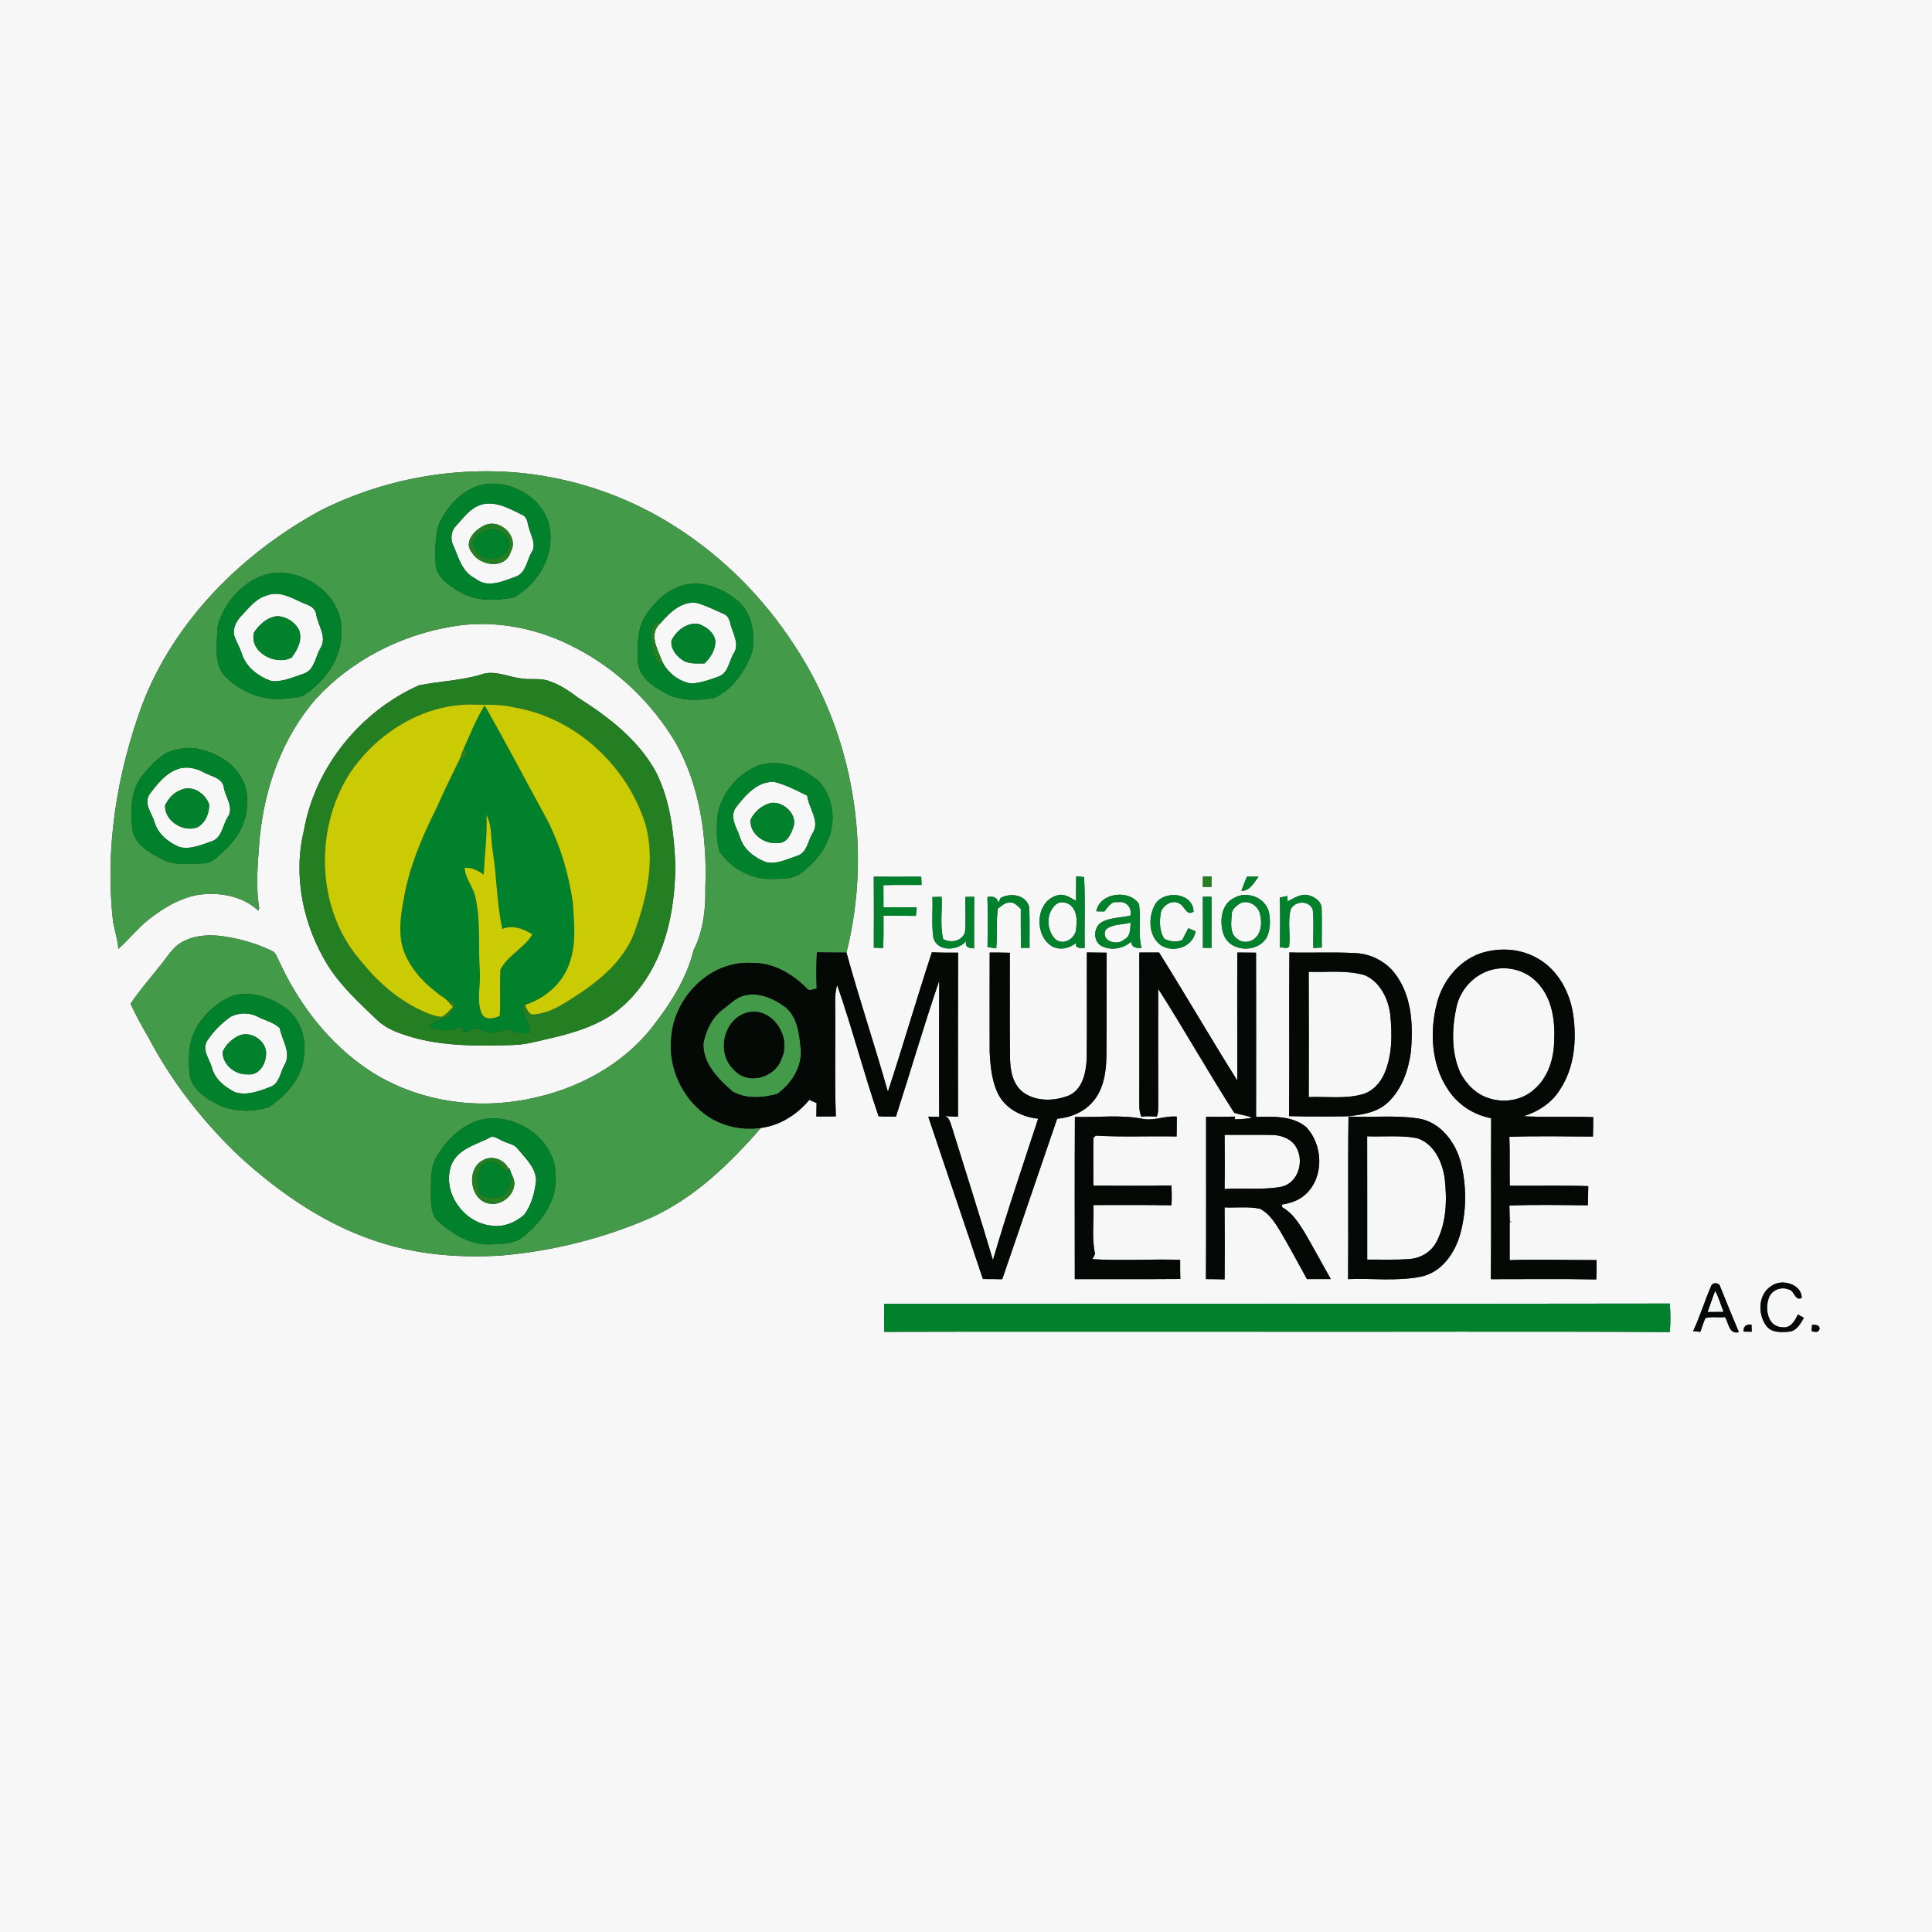 <?xml version="1.0" encoding="UTF-8" ?>
<!DOCTYPE svg PUBLIC "-//W3C//DTD SVG 1.1//EN" "http://www.w3.org/Graphics/SVG/1.1/DTD/svg11.dtd">
<svg width="133pt" height="133pt" viewBox="0 0 733 733" version="1.1" xmlns="http://www.w3.org/2000/svg">
<rect x="0" y="0" width="733" height="733" fill="#333333" stroke="none"/>
<g id="#f7f7f7ff">
<path fill="#f7f7f7" opacity="1.00" d=" M 0.00 0.00 L 733.00 0.00 L 733.00 733.00 L 0.00 733.00 L 0.00 0.00 M 121.55 193.70 C 91.79 209.93 66.11 235.48 53.89 267.49 C 44.30 293.72 39.70 322.09 42.93 349.95 C 43.60 353.31 44.66 356.61 44.89 360.06 C 48.77 356.54 52.05 352.39 56.14 349.08 C 61.70 344.66 68.00 340.81 75.08 339.52 C 83.04 338.37 91.96 339.84 98.00 345.49 C 98.08 345.26 98.26 344.80 98.35 344.57 C 96.89 335.80 97.87 326.78 98.53 317.95 C 100.38 298.78 107.13 279.68 119.94 265.05 C 133.42 250.41 152.18 240.85 171.76 237.67 C 187.82 234.94 204.57 238.39 218.83 246.06 C 234.29 254.11 247.27 266.68 256.23 281.59 C 265.70 298.32 268.32 318.03 267.60 337.00 C 267.77 345.00 266.81 353.28 263.15 360.49 C 260.44 371.50 254.03 381.32 247.08 390.15 C 234.55 405.74 215.47 414.95 195.90 417.76 C 176.86 420.65 156.72 416.84 140.47 406.37 C 124.98 396.20 113.22 380.95 105.66 364.15 C 104.99 363.01 104.64 361.46 103.34 360.85 C 97.93 358.19 92.08 356.45 86.14 355.46 C 80.47 354.44 74.27 354.55 69.11 357.38 C 65.32 359.43 63.31 363.41 60.59 366.57 C 56.88 371.30 52.84 375.81 49.53 380.85 C 51.55 385.19 53.85 389.39 56.27 393.53 C 65.05 410.28 76.86 425.36 90.50 438.43 C 106.48 453.09 124.94 465.74 145.93 471.91 C 160.17 476.22 175.20 477.25 190.00 476.36 C 209.66 474.69 229.04 469.84 247.12 461.93 C 263.64 454.37 276.92 441.47 288.70 427.93 C 295.94 427.02 302.45 422.83 307.05 417.29 C 307.74 417.59 309.12 418.20 309.81 418.51 C 309.78 420.20 309.74 421.89 309.72 423.60 C 312.19 423.59 314.65 423.57 317.12 423.56 C 316.60 409.38 317.07 395.18 316.87 380.99 C 316.77 378.54 316.91 376.09 317.63 373.74 C 323.35 390.14 327.70 407.09 333.34 423.52 C 335.52 423.69 337.72 423.59 339.92 423.63 C 345.47 406.47 350.49 389.12 356.34 372.07 C 356.27 389.29 356.23 406.51 356.33 423.73 C 354.94 423.70 353.56 423.67 352.18 423.65 C 359.04 444.20 366.10 464.69 372.91 485.27 C 375.35 485.28 377.80 485.28 380.24 485.34 C 387.25 465.06 394.08 444.73 401.07 424.46 C 406.02 424.04 410.94 422.06 414.32 418.34 C 418.60 413.69 419.66 407.08 419.76 400.99 C 419.97 387.81 419.75 374.63 419.87 361.45 C 417.37 361.41 414.86 361.40 412.36 361.36 C 412.29 374.88 412.46 388.42 412.29 401.95 C 412.01 407.03 410.70 413.34 405.53 415.63 C 400.13 417.76 393.40 418.03 388.47 414.63 C 384.16 411.59 383.22 405.98 383.20 401.07 C 383.02 387.87 383.15 374.68 383.13 361.48 C 380.58 361.40 378.03 361.39 375.49 361.40 C 375.46 373.94 375.45 386.48 375.48 399.02 C 375.78 404.79 376.30 410.81 379.18 415.95 C 382.26 421.07 388.08 423.82 393.87 424.43 C 388.03 442.28 381.97 460.07 376.72 478.09 C 371.74 461.27 366.37 444.57 361.20 427.81 C 360.55 426.16 360.29 423.84 358.26 423.34 C 359.98 423.58 361.72 423.61 363.47 423.69 C 363.47 402.94 363.42 382.19 363.50 361.43 C 360.18 361.46 356.87 361.45 353.55 361.30 C 347.78 378.87 342.64 396.67 336.86 414.22 C 331.89 396.53 326.00 379.11 321.15 361.40 C 331.07 322.04 323.81 278.59 301.32 244.74 C 289.70 226.78 274.24 211.26 256.18 199.78 C 239.04 188.78 219.34 181.86 199.11 179.58 C 172.63 176.73 145.33 181.72 121.55 193.70 M 182.16 256.05 C 174.61 258.20 166.68 258.50 159.01 259.99 C 136.72 269.89 119.50 291.02 115.29 315.17 C 111.11 332.39 115.01 350.91 124.16 365.90 C 129.14 373.99 136.24 380.44 143.05 386.96 C 146.28 390.11 150.61 391.74 154.84 393.07 C 165.21 396.32 176.19 396.80 186.98 396.66 C 191.96 396.52 197.01 396.71 201.90 395.53 C 211.09 393.40 220.54 391.55 228.88 386.94 C 235.64 383.29 241.12 377.58 245.28 371.19 C 253.49 358.44 256.15 342.95 256.23 328.01 C 255.68 316.05 254.33 303.71 248.86 292.88 C 242.22 280.74 230.93 272.03 219.43 264.77 C 216.08 262.28 212.61 259.86 208.62 258.49 C 205.22 257.10 201.48 257.99 197.94 257.42 C 192.67 256.86 187.44 253.95 182.16 256.05 M 331.51 332.63 C 331.57 341.60 331.58 350.57 331.52 359.54 C 332.68 359.58 333.84 359.63 335.01 359.69 C 335.32 355.59 335.16 351.47 335.19 347.37 C 339.28 347.45 343.38 347.42 347.48 347.48 C 347.58 346.40 347.69 345.32 347.80 344.25 C 343.60 344.22 339.39 344.22 335.19 344.23 C 335.18 341.42 335.17 338.61 335.17 335.81 C 339.99 335.70 344.82 335.81 349.65 335.74 C 349.59 334.69 349.55 333.65 349.50 332.62 C 343.50 332.64 337.50 332.66 331.51 332.63 M 456.39 332.55 C 456.37 333.86 456.36 335.16 456.36 336.48 C 457.45 336.48 458.54 336.49 459.63 336.50 C 459.64 335.18 459.65 333.87 459.66 332.56 C 458.57 332.56 457.48 332.55 456.39 332.55 M 408.32 332.43 C 408.25 335.56 408.23 338.69 408.29 341.82 C 406.05 340.57 403.64 338.80 400.94 339.76 C 392.62 342.12 392.25 355.68 399.74 359.34 C 402.58 360.48 405.79 359.77 408.11 357.84 C 408.08 360.04 409.97 359.66 411.51 359.65 C 411.37 350.69 411.81 341.71 411.29 332.77 C 410.55 332.68 409.07 332.51 408.32 332.43 M 473.11 332.57 C 472.37 334.37 471.62 336.16 470.98 337.99 C 474.29 338.06 475.72 334.83 477.50 332.62 C 476.03 332.58 474.56 332.57 473.11 332.57 M 379.61 340.71 C 379.31 341.36 379.02 342.01 378.74 342.67 C 378.49 340.31 376.65 339.94 374.63 340.35 C 374.87 346.67 374.68 353.00 374.67 359.32 C 375.76 359.48 376.85 359.64 377.96 359.80 C 378.47 354.76 377.88 349.68 378.60 344.66 C 379.98 343.81 381.21 342.36 382.97 342.44 C 384.85 342.09 386.03 343.76 387.29 344.83 C 387.26 349.75 387.32 354.67 387.33 359.60 C 388.42 359.59 389.52 359.58 390.62 359.59 C 390.52 354.42 390.79 349.24 390.44 344.08 C 389.27 339.45 383.30 338.60 379.61 340.71 M 415.93 345.76 C 416.69 345.77 418.21 345.79 418.98 345.80 C 420.40 344.27 421.46 341.83 423.99 342.30 C 427.16 341.68 429.59 344.25 428.89 347.37 C 425.43 348.21 421.70 348.08 418.45 349.62 C 414.83 351.23 414.41 357.12 418.03 358.98 C 421.67 360.76 426.18 359.88 429.19 357.26 C 429.31 359.58 431.18 359.71 433.09 359.67 C 431.69 354.20 432.90 348.52 432.15 343.01 C 428.47 337.30 417.24 338.63 415.93 345.76 M 438.19 343.22 C 435.57 348.04 435.69 355.16 440.45 358.63 C 445.22 361.72 452.69 359.29 453.59 353.31 C 452.91 353.03 451.53 352.47 450.85 352.18 C 450.09 353.65 449.34 355.12 448.57 356.59 C 446.35 357.73 443.99 357.14 441.81 356.26 C 439.79 353.28 439.87 349.51 440.43 346.10 C 441.34 343.22 445.05 341.06 447.77 342.97 C 449.53 344.07 450.33 347.67 452.83 345.85 C 452.66 338.58 441.46 337.53 438.19 343.22 M 488.51 342.00 C 488.50 341.48 488.47 340.45 488.45 339.93 C 487.73 340.08 486.28 340.38 485.55 340.53 C 485.75 346.85 485.68 353.18 485.61 359.51 C 486.69 359.27 488.41 360.20 489.09 359.07 C 489.68 354.44 488.46 349.64 489.68 345.09 C 491.16 341.67 496.81 341.47 498.07 345.16 C 498.60 349.97 498.09 354.83 498.30 359.67 C 499.35 359.60 500.42 359.54 501.49 359.48 C 501.40 354.60 501.60 349.72 501.43 344.84 C 501.51 342.16 498.86 340.24 496.51 339.67 C 493.57 338.90 490.99 340.75 488.51 342.00 M 366.29 340.29 C 366.16 344.81 366.58 349.36 366.09 353.87 C 364.71 357.24 360.82 357.83 357.85 356.32 C 356.57 351.06 357.54 345.59 357.24 340.25 C 356.37 340.27 354.62 340.32 353.75 340.34 C 353.99 345.43 353.37 350.57 354.10 355.62 C 355.39 361.23 363.50 360.87 366.59 356.98 C 365.94 359.35 367.66 359.74 369.57 359.81 C 369.59 353.29 369.54 346.76 369.60 340.24 C 368.49 340.25 367.38 340.27 366.29 340.29 M 456.36 340.23 C 456.43 346.68 456.35 353.13 456.39 359.58 C 457.46 359.59 458.54 359.61 459.63 359.64 C 459.61 353.16 459.67 346.69 459.65 340.22 C 458.55 340.22 457.45 340.22 456.36 340.23 M 468.40 340.60 C 463.17 342.87 462.57 349.92 464.29 354.67 C 466.81 361.35 477.38 361.63 480.65 355.51 C 482.04 352.60 482.01 349.13 481.42 346.02 C 480.07 340.58 473.22 337.90 468.40 340.60 M 432.26 361.39 C 432.29 380.60 432.26 399.81 432.26 419.02 C 432.21 420.62 432.41 422.24 433.06 423.73 C 434.99 423.29 436.94 423.60 438.86 423.65 C 439.56 422.21 439.35 420.52 439.44 418.97 C 439.38 404.36 439.41 389.75 439.42 375.14 C 449.31 390.63 458.34 406.70 468.25 422.17 C 470.43 422.96 472.84 423.10 475.02 424.05 C 472.87 424.55 470.66 424.62 468.46 424.68 L 468.62 423.65 C 464.94 423.72 461.26 423.67 457.59 423.70 C 457.56 444.23 457.66 464.76 457.54 485.29 C 459.89 485.31 462.25 485.32 464.61 485.39 C 464.69 476.29 464.70 467.19 464.60 458.09 C 469.03 458.28 473.55 457.68 477.93 458.57 C 481.46 460.27 483.66 463.76 485.65 467.00 C 489.20 473.01 492.51 479.16 495.86 485.29 C 498.87 485.29 501.89 485.31 504.92 485.29 C 501.49 479.30 498.26 473.20 494.76 467.25 C 492.56 463.76 490.22 460.06 486.48 458.05 C 486.44 457.79 486.37 457.27 486.34 457.01 C 489.74 456.50 493.15 455.31 495.64 452.84 C 502.47 446.24 501.92 434.17 495.46 427.52 C 490.23 423.25 482.91 423.63 476.55 423.77 C 476.57 402.99 476.59 382.21 476.54 361.44 C 474.17 361.44 471.80 361.43 469.44 361.39 C 469.35 377.58 469.45 393.77 469.43 409.96 C 459.33 393.90 449.83 377.46 439.75 361.38 C 437.25 361.41 434.75 361.41 432.26 361.39 M 489.19 361.36 C 489.01 382.06 489.28 402.75 489.05 423.45 C 496.40 423.67 503.76 423.62 511.11 423.52 C 516.50 423.01 522.35 422.17 526.49 418.34 C 531.88 413.33 534.36 406.01 535.32 398.89 C 536.11 389.36 535.74 379.00 530.24 370.78 C 526.78 365.33 520.64 361.86 514.19 361.60 C 505.87 361.16 497.52 361.58 489.19 361.36 M 561.48 361.77 C 553.14 364.76 547.13 372.51 545.07 380.99 C 542.39 391.74 543.07 403.96 549.37 413.37 C 553.03 419.06 559.10 423.01 565.74 424.24 C 565.62 444.60 565.84 464.96 565.63 485.32 C 578.96 485.34 592.30 485.16 605.62 485.41 C 605.75 482.96 605.76 480.51 605.74 478.07 C 594.75 478.10 583.76 477.72 572.77 478.10 C 572.79 473.27 572.77 468.45 572.76 463.63 L 573.72 463.57 C 573.50 463.54 573.04 463.48 572.82 463.44 C 572.78 461.42 572.73 459.40 572.67 457.39 C 582.58 456.98 592.52 457.21 602.44 457.28 C 602.52 454.86 602.54 452.43 602.59 450.02 C 592.67 449.68 582.73 449.96 572.80 449.86 C 572.68 443.68 572.92 437.50 572.65 431.32 C 583.20 430.91 593.80 431.18 604.36 431.21 C 604.44 428.75 604.45 426.29 604.46 423.84 C 595.66 423.52 586.84 423.96 578.06 423.50 C 583.73 421.70 589.00 418.28 592.06 413.06 C 597.38 404.82 598.23 394.45 596.87 384.95 C 595.61 376.46 591.14 368.06 583.53 363.70 C 576.95 359.80 568.65 359.33 561.48 361.77 M 407.82 423.77 C 407.70 444.28 407.78 464.79 407.78 485.30 C 421.12 485.26 434.46 485.36 447.81 485.25 C 447.74 482.82 447.73 480.40 447.75 477.98 C 436.64 477.61 425.51 478.44 414.42 477.72 C 414.68 477.22 415.21 476.23 415.47 475.74 C 414.12 469.68 415.07 463.36 414.86 457.19 C 424.72 457.21 434.58 457.10 444.45 457.28 C 444.59 454.77 444.58 452.26 444.42 449.77 C 434.55 449.98 424.68 449.83 414.82 449.84 C 414.85 443.81 414.74 437.77 414.84 431.74 C 415.06 431.52 415.50 431.08 415.72 430.86 C 425.94 431.46 436.18 430.95 446.41 431.17 C 446.46 428.67 446.47 426.16 446.49 423.66 C 442.24 423.21 438.27 425.23 434.01 424.58 C 425.45 422.81 416.54 424.00 407.82 423.77 M 511.62 423.61 C 511.34 444.17 511.64 464.74 511.46 485.30 C 520.61 484.92 529.92 486.19 538.95 484.39 C 546.89 482.86 552.02 475.45 554.04 468.09 C 556.43 459.34 556.46 449.89 554.25 441.11 C 552.24 433.35 546.54 425.72 538.21 424.37 C 529.42 422.99 520.47 424.06 511.62 423.61 M 649.14 488.08 C 646.71 493.65 644.97 499.51 642.38 505.02 C 643.06 505.09 644.43 505.23 645.11 505.30 C 645.71 503.55 646.27 501.79 647.01 500.09 C 649.41 499.42 652.03 499.95 654.51 499.73 C 655.91 502.05 655.94 506.30 659.73 505.43 C 657.33 499.63 654.89 493.85 652.59 488.02 C 652.12 486.46 649.57 486.46 649.14 488.08 M 672.00 487.93 C 667.03 491.08 666.83 498.52 670.09 502.96 C 672.12 505.80 675.98 505.49 679.05 505.21 C 681.77 504.79 683.15 502.11 684.40 499.97 C 683.83 499.66 682.68 499.02 682.10 498.71 C 681.00 501.14 679.26 504.15 676.07 503.53 C 670.86 503.38 669.63 497.03 670.92 492.98 C 671.69 489.58 675.73 487.87 678.83 489.30 C 680.89 489.75 680.94 493.72 683.57 492.42 C 683.57 487.17 675.95 484.95 672.00 487.93 M 335.47 505.30 C 381.29 505.17 427.12 505.28 472.94 505.25 C 526.47 505.34 580.01 505.07 633.53 505.38 C 633.82 501.78 633.83 498.16 633.51 494.57 C 534.18 494.74 434.84 494.62 335.51 494.62 C 335.37 498.18 335.38 501.74 335.47 505.30 M 661.54 505.21 C 662.55 505.22 663.56 505.23 664.59 505.26 C 664.55 504.36 664.53 503.47 664.52 502.58 C 662.53 502.34 661.37 503.17 661.54 505.21 M 687.50 502.60 C 687.46 503.22 687.36 504.45 687.32 505.06 C 688.56 505.32 690.03 505.81 690.37 504.01 C 690.10 502.44 688.63 502.73 687.50 502.60 Z" />
<path fill="#f7f7f7" opacity="1.00" d=" M 180.33 192.44 C 186.44 188.93 192.99 192.80 198.52 195.54 C 200.32 196.66 200.15 199.07 200.85 200.84 C 201.63 203.63 203.54 206.73 201.71 209.52 C 199.85 212.65 199.59 217.28 195.75 218.76 C 190.92 220.49 184.96 223.30 180.37 219.52 C 175.01 216.94 173.84 210.87 171.57 205.97 C 170.91 203.68 171.39 201.05 173.15 199.37 C 175.38 196.92 177.44 194.16 180.33 192.44 M 184.59 199.01 C 180.52 200.46 175.45 205.51 179.16 209.80 C 182.30 214.86 191.78 216.04 193.76 209.40 C 196.92 203.80 190.30 197.12 184.59 199.01 Z" />
<path fill="#f7f7f7" opacity="1.00" d=" M 101.10 225.97 C 106.59 223.74 111.58 227.55 116.51 229.40 C 118.11 230.03 119.76 231.14 119.93 233.02 C 120.62 237.24 124.13 241.54 121.65 245.80 C 119.64 249.03 119.49 253.88 115.52 255.49 C 111.47 256.81 107.31 258.82 102.95 258.39 C 98.06 256.66 93.25 253.10 91.73 247.93 C 90.95 245.54 89.58 243.41 88.83 241.02 C 88.24 238.23 89.78 235.51 91.64 233.56 C 94.45 230.65 97.01 227.12 101.10 225.97 M 96.38 239.95 C 94.45 247.43 104.49 252.69 110.65 249.49 C 112.82 246.54 114.86 242.81 113.46 239.08 C 111.96 236.00 108.63 233.91 105.21 233.77 C 101.43 234.13 98.40 236.92 96.38 239.95 Z" />
<path fill="#f7f7f7" opacity="1.00" d=" M 250.61 236.41 C 254.16 232.32 258.87 227.69 264.82 228.84 C 268.23 229.99 271.53 231.53 274.80 233.02 C 276.94 234.02 276.93 236.62 277.69 238.54 C 278.72 241.48 280.32 244.88 278.41 247.82 C 276.53 250.84 276.37 255.48 272.45 256.74 C 269.13 257.96 265.68 259.20 262.11 259.30 C 257.39 258.45 253.05 255.08 251.13 250.67 C 249.42 246.11 246.00 240.49 250.61 236.41 M 254.77 243.03 C 254.37 245.95 256.43 248.73 258.77 250.29 C 261.21 252.12 264.40 251.64 267.26 251.71 C 269.66 249.47 271.59 246.36 271.38 242.96 C 270.78 239.84 267.92 237.78 265.10 236.74 C 260.78 235.97 256.53 239.25 254.77 243.03 Z" />
<path fill="#f7f7f7" opacity="1.00" d=" M 67.47 291.76 C 70.84 290.59 74.48 291.44 77.49 293.14 C 80.25 294.60 84.53 295.19 84.96 298.98 C 85.60 302.52 88.70 306.19 86.57 309.76 C 84.38 312.90 84.42 317.84 80.24 319.22 C 76.38 320.52 72.21 322.42 68.07 321.36 C 63.93 319.61 59.89 316.42 58.63 311.92 C 57.63 308.50 54.49 305.14 56.64 301.50 C 59.49 297.61 62.76 293.43 67.47 291.76 M 68.51 299.74 C 65.84 300.73 63.87 303.05 62.62 305.54 C 62.36 311.49 69.70 316.04 75.04 313.80 C 78.02 312.05 79.61 308.32 79.27 304.95 C 77.67 300.88 72.89 297.68 68.51 299.74 Z" />
<path fill="#f7f7f7" opacity="1.00" d=" M 279.16 306.39 C 282.77 301.79 287.35 296.24 293.84 296.68 C 298.21 297.77 302.26 299.90 306.28 301.91 C 306.77 306.71 311.37 311.57 308.21 316.26 C 306.45 319.14 306.24 323.48 302.53 324.66 C 298.73 325.93 294.75 328.00 290.66 327.12 C 286.42 325.48 282.23 322.42 280.84 317.91 C 279.67 314.21 276.62 310.22 279.16 306.39 M 292.52 304.63 C 289.16 305.40 286.36 307.88 284.79 310.89 C 284.18 316.19 290.01 320.53 295.04 319.78 C 298.40 320.11 300.04 316.70 300.92 314.04 C 302.88 309.16 297.27 303.94 292.52 304.63 Z" />
<path fill="#f7f7f7" opacity="1.00" d=" M 400.27 343.47 C 402.01 341.57 405.28 342.20 406.79 344.09 C 408.89 346.55 408.57 350.03 408.23 353.02 C 407.46 356.37 403.38 358.79 400.42 356.35 C 397.07 353.03 396.79 346.79 400.27 343.47 Z" />
<path fill="#f7f7f7" opacity="1.00" d=" M 470.18 342.94 C 472.91 341.10 476.88 343.17 477.84 346.10 C 478.83 349.20 478.83 353.07 476.54 355.63 C 474.79 357.52 471.59 358.01 469.53 356.31 C 466.40 354.28 467.12 350.04 467.32 346.87 C 467.32 345.07 468.84 343.87 470.18 342.94 Z" />
<path fill="#f7f7f7" opacity="1.00" d=" M 419.55 352.66 C 422.10 350.49 425.86 350.87 428.97 350.05 C 428.79 352.36 429.02 355.20 426.59 356.42 C 423.84 359.06 417.35 356.97 419.55 352.66 Z" />
<path fill="#f7f7f7" opacity="1.00" d=" M 566.59 367.78 C 572.52 366.45 579.04 368.28 583.22 372.75 C 588.87 378.59 590.08 387.26 589.65 395.05 C 589.53 401.72 587.34 408.73 582.19 413.22 C 577.63 417.46 570.66 418.61 564.84 416.65 C 560.04 415.19 556.28 411.30 554.01 406.94 C 550.55 399.17 550.81 390.20 552.58 382.05 C 554.09 375.14 559.66 369.33 566.59 367.78 Z" />
<path fill="#f7f7f7" opacity="1.00" d=" M 496.52 368.70 C 503.64 368.95 510.97 367.93 517.90 370.03 C 523.65 372.58 526.72 378.94 527.47 384.93 C 528.20 392.31 528.28 400.10 525.34 407.05 C 523.76 410.88 520.66 414.25 516.53 415.27 C 510.01 416.98 503.19 415.96 496.54 416.24 C 496.56 400.39 496.61 384.54 496.52 368.70 Z" />
<path fill="#f7f7f7" opacity="1.00" d=" M 87.52 385.74 C 90.72 384.08 94.72 384.09 97.90 385.79 C 100.64 387.22 103.88 387.88 106.15 390.09 C 106.95 394.63 110.62 399.38 107.99 403.94 C 106.30 406.84 106.09 411.15 102.45 412.42 C 98.23 413.99 93.49 415.87 88.98 414.30 C 85.20 412.34 81.49 409.38 80.40 405.07 C 79.48 401.72 76.44 398.30 78.64 394.82 C 80.95 391.29 84.07 388.17 87.52 385.74 M 90.66 392.90 C 88.01 394.18 85.58 396.34 84.48 399.12 C 84.35 403.95 89.40 407.95 94.06 407.60 C 97.84 408.11 100.51 404.37 100.82 400.98 C 102.05 395.57 95.59 390.80 90.66 392.90 Z" />
<path fill="#f7f7f7" opacity="1.00" d=" M 464.61 430.56 C 470.72 430.60 476.84 430.47 482.95 430.61 C 486.34 430.74 490.07 432.14 491.79 435.26 C 494.87 440.49 492.66 448.61 486.39 450.20 C 479.22 451.64 471.85 450.53 464.60 451.13 C 464.71 444.28 464.67 437.42 464.61 430.56 Z" />
<path fill="#f7f7f7" opacity="1.00" d=" M 518.70 431.11 C 524.94 431.33 531.26 430.66 537.44 431.77 C 544.01 433.72 547.24 440.78 548.12 447.08 C 549.03 455.11 548.86 463.75 545.04 471.06 C 543.17 474.85 539.14 477.32 534.97 477.64 C 529.57 478.10 524.13 477.85 518.72 477.90 C 518.71 462.30 518.74 446.71 518.70 431.11 Z" />
<path fill="#f7f7f7" opacity="1.00" d=" M 185.26 431.92 C 187.01 430.43 188.81 432.03 190.47 432.77 C 192.38 433.78 194.80 433.95 196.28 435.68 C 199.22 439.38 203.32 442.84 203.38 447.97 C 202.87 452.51 201.63 457.22 198.85 460.93 C 195.46 463.83 190.87 465.78 186.35 464.99 C 175.69 463.92 167.27 451.84 171.41 441.58 C 173.91 435.99 180.23 434.37 185.26 431.92 M 183.26 440.19 C 176.57 443.54 178.33 455.80 185.90 456.68 C 191.50 457.59 197.44 451.18 194.24 445.85 C 193.98 445.16 193.47 443.78 193.21 443.08 L 193.07 443.69 C 191.58 439.99 186.73 438.11 183.26 440.19 Z" />
<path fill="#f7f7f7" opacity="1.00" d=" M 650.73 489.71 C 652.10 492.25 652.87 495.06 653.94 497.74 C 651.90 497.76 649.87 497.77 647.85 497.79 C 648.79 495.09 649.73 492.38 650.73 489.71 Z" />
</g>
<g id="#439a49ff">
<path fill="#439a49" opacity="1.00" d=" M 121.55 193.70 C 145.33 181.72 172.63 176.73 199.11 179.58 C 219.34 181.86 239.04 188.78 256.18 199.78 C 274.24 211.26 289.70 226.78 301.32 244.74 C 323.81 278.59 331.07 322.04 321.15 361.40 C 317.41 361.38 313.67 361.37 309.93 361.31 C 309.65 365.90 309.67 370.50 309.84 375.09 C 308.59 375.19 307.04 376.28 306.09 374.98 C 300.55 369.35 293.11 365.06 284.99 365.32 C 269.24 364.47 255.48 378.65 254.65 394.00 C 253.16 408.46 262.73 423.75 277.10 427.29 C 280.87 428.31 284.84 428.43 288.70 427.93 C 276.92 441.47 263.64 454.37 247.12 461.93 C 229.04 469.84 209.66 474.69 190.00 476.36 C 175.20 477.25 160.17 476.22 145.93 471.91 C 124.94 465.74 106.48 453.09 90.50 438.43 C 76.86 425.36 65.05 410.28 56.27 393.53 C 53.85 389.39 51.55 385.19 49.53 380.85 C 52.84 375.81 56.88 371.30 60.59 366.57 C 63.31 363.41 65.32 359.43 69.11 357.38 C 74.27 354.55 80.47 354.44 86.14 355.46 C 92.08 356.45 97.93 358.19 103.34 360.85 C 104.64 361.46 104.99 363.01 105.66 364.15 C 113.22 380.95 124.98 396.20 140.47 406.37 C 156.72 416.84 176.86 420.65 195.90 417.76 C 215.47 414.95 234.55 405.74 247.08 390.15 C 254.03 381.32 260.44 371.50 263.15 360.49 C 266.81 353.28 267.77 345.00 267.60 337.00 C 268.32 318.03 265.70 298.32 256.23 281.59 C 247.27 266.68 234.29 254.11 218.83 246.06 C 204.57 238.39 187.82 234.94 171.76 237.67 C 152.18 240.85 133.42 250.41 119.94 265.05 C 107.13 279.68 100.38 298.78 98.53 317.95 C 97.87 326.78 96.89 335.80 98.35 344.57 C 98.26 344.80 98.08 345.26 98.00 345.49 C 91.96 339.84 83.04 338.37 75.08 339.52 C 68.00 340.81 61.70 344.66 56.14 349.08 C 52.05 352.39 48.77 356.54 44.89 360.06 C 44.66 356.61 43.60 353.31 42.93 349.95 C 39.70 322.09 44.30 293.72 53.89 267.49 C 66.11 235.48 91.79 209.93 121.55 193.70 M 181.26 184.36 C 174.44 186.80 169.12 192.69 166.38 199.30 C 165.02 204.05 165.06 209.11 165.26 214.01 C 165.62 218.90 170.06 221.90 173.86 224.24 C 180.03 228.26 187.95 228.01 194.89 226.69 C 203.22 222.12 209.42 212.74 208.84 203.02 C 208.71 189.83 193.34 180.54 181.26 184.36 M 102.42 217.56 C 92.58 219.86 84.83 228.40 82.48 238.08 C 82.45 244.06 80.95 250.98 84.88 256.11 C 90.75 262.25 99.39 266.05 107.96 265.09 C 110.71 264.69 113.84 264.99 116.17 263.19 C 123.64 257.90 129.76 249.51 129.48 239.99 C 130.49 226.05 115.38 215.41 102.42 217.56 M 258.26 222.31 C 252.55 224.31 248.01 228.72 244.83 233.74 C 241.56 238.87 241.94 245.25 242.02 251.07 C 242.33 256.05 246.27 259.42 250.32 261.70 C 256.21 266.02 264.01 266.01 270.91 264.82 C 278.00 261.60 282.69 254.62 285.37 247.52 C 286.78 240.12 285.13 231.06 278.34 226.75 C 272.72 222.48 265.17 220.08 258.26 222.31 M 67.27 284.34 C 61.54 285.24 57.62 289.91 54.12 294.11 C 49.43 299.93 49.39 307.90 50.25 314.95 C 51.28 320.53 56.66 323.48 61.25 325.86 C 66.00 328.62 71.70 327.74 76.93 327.56 C 80.54 327.59 82.96 324.68 85.37 322.43 C 90.49 317.78 94.08 311.00 93.72 303.96 C 94.16 297.28 89.92 290.96 84.29 287.67 C 79.24 284.70 73.11 282.74 67.27 284.34 M 287.40 290.51 C 280.04 293.63 274.19 300.46 272.39 308.27 C 271.84 313.10 271.60 318.22 272.95 322.92 C 276.99 329.21 284.49 333.41 291.98 333.47 C 296.29 333.31 301.33 333.88 304.74 330.66 C 308.33 327.63 311.79 324.20 313.62 319.78 C 317.50 312.29 316.35 302.54 310.58 296.33 C 304.26 291.02 295.56 287.75 287.40 290.51 M 88.44 377.72 C 83.36 379.75 78.95 383.32 75.83 387.82 C 71.69 393.22 71.34 400.46 71.87 406.98 C 72.18 412.22 76.73 415.79 80.96 418.15 C 87.23 421.87 95.13 422.22 101.98 420.07 C 109.02 415.40 115.50 407.93 115.42 399.00 C 116.07 392.36 113.09 385.20 107.25 381.72 C 101.79 378.08 94.95 375.95 88.44 377.72 M 184.37 424.45 C 176.26 425.67 169.81 431.83 165.79 438.67 C 163.04 442.90 163.62 448.17 163.49 452.97 C 163.54 456.57 163.38 460.87 166.32 463.48 C 171.76 468.24 178.47 472.39 185.96 472.13 C 190.18 471.89 194.93 472.14 198.40 469.29 C 205.50 463.77 211.58 455.32 210.79 445.91 C 210.88 432.68 196.84 422.91 184.37 424.45 Z" />
<path fill="#439a49" opacity="1.00" d=" M 282.48 377.66 C 287.99 376.38 293.52 378.84 297.88 382.04 C 302.62 385.90 303.25 392.32 303.80 397.99 C 304.43 404.80 300.19 411.23 294.84 415.05 C 289.34 416.54 283.00 417.04 277.90 414.08 C 272.59 409.44 266.72 403.59 266.87 396.02 C 267.74 390.88 270.34 385.75 274.64 382.66 C 277.11 380.80 279.36 378.37 282.48 377.66 M 283.20 384.25 C 274.41 386.84 271.72 399.54 278.35 405.76 C 283.49 411.90 294.18 409.00 296.53 401.64 C 300.60 393.30 292.68 381.48 283.20 384.25 Z" />
</g>
<g id="#01812bff">
<path fill="#01812b" opacity="1.00" d=" M 181.26 184.36 C 193.34 180.54 208.71 189.83 208.84 203.02 C 209.42 212.74 203.22 222.12 194.89 226.69 C 187.95 228.01 180.03 228.26 173.86 224.24 C 170.06 221.90 165.62 218.90 165.26 214.01 C 165.06 209.11 165.02 204.05 166.38 199.30 C 169.12 192.69 174.44 186.80 181.26 184.36 M 180.33 192.44 C 177.44 194.16 175.38 196.92 173.15 199.37 C 171.39 201.05 170.91 203.68 171.57 205.97 C 173.84 210.87 175.01 216.94 180.37 219.52 C 184.96 223.30 190.92 220.49 195.75 218.76 C 199.59 217.28 199.85 212.65 201.71 209.52 C 203.54 206.73 201.63 203.63 200.85 200.84 C 200.15 199.07 200.32 196.66 198.52 195.54 C 192.99 192.80 186.44 188.93 180.33 192.44 Z" />
<path fill="#01812b" opacity="1.00" d=" M 184.31 201.24 C 188.36 199.32 195.43 203.78 192.59 208.42 C 191.63 211.17 188.49 211.74 185.97 212.12 C 182.65 212.16 180.02 208.95 179.60 205.86 C 179.93 203.51 182.32 202.12 184.31 201.24 Z" />
<path fill="#01812b" opacity="1.00" d=" M 102.42 217.56 C 115.38 215.41 130.49 226.05 129.48 239.99 C 129.76 249.51 123.64 257.90 116.17 263.19 C 113.84 264.99 110.71 264.69 107.96 265.09 C 99.39 266.05 90.75 262.25 84.88 256.11 C 80.95 250.98 82.45 244.06 82.48 238.08 C 84.83 228.40 92.58 219.86 102.42 217.56 M 101.10 225.97 C 97.01 227.12 94.45 230.65 91.64 233.56 C 89.78 235.51 88.24 238.23 88.83 241.02 C 89.58 243.41 90.95 245.54 91.73 247.93 C 93.25 253.10 98.06 256.66 102.95 258.39 C 107.31 258.82 111.47 256.81 115.52 255.49 C 119.49 253.88 119.64 249.03 121.65 245.80 C 124.13 241.54 120.62 237.24 119.93 233.02 C 119.76 231.14 118.11 230.03 116.51 229.40 C 111.58 227.55 106.59 223.74 101.10 225.97 Z" />
<path fill="#01812b" opacity="1.00" d=" M 258.26 222.31 C 265.17 220.08 272.72 222.48 278.34 226.75 C 285.13 231.06 286.78 240.12 285.37 247.52 C 282.69 254.62 278.00 261.60 270.91 264.82 C 264.01 266.01 256.21 266.02 250.32 261.70 C 246.27 259.42 242.33 256.05 242.02 251.07 C 241.94 245.25 241.56 238.87 244.83 233.74 C 248.01 228.72 252.55 224.31 258.26 222.31 M 250.61 236.41 C 247.60 235.36 247.15 238.88 247.16 241.00 C 247.22 244.96 247.09 249.93 251.01 252.21 L 251.13 250.67 C 253.05 255.08 257.39 258.45 262.11 259.30 C 265.68 259.20 269.13 257.96 272.45 256.74 C 276.37 255.48 276.53 250.84 278.41 247.82 C 280.32 244.88 278.72 241.48 277.69 238.54 C 276.93 236.62 276.94 234.02 274.80 233.02 C 271.53 231.53 268.23 229.99 264.82 228.84 C 258.87 227.69 254.16 232.32 250.61 236.41 Z" />
<path fill="#01812b" opacity="1.00" d=" M 96.38 239.95 C 98.40 236.92 101.43 234.13 105.21 233.77 C 108.63 233.91 111.96 236.00 113.46 239.08 C 114.86 242.81 112.82 246.54 110.65 249.49 C 104.49 252.69 94.45 247.43 96.38 239.95 Z" />
<path fill="#01812b" opacity="1.00" d=" M 254.77 243.03 C 256.53 239.25 260.78 235.97 265.10 236.74 C 267.92 237.78 270.78 239.84 271.38 242.96 C 271.59 246.36 269.66 249.47 267.26 251.71 C 264.40 251.64 261.21 252.12 258.77 250.29 C 256.43 248.73 254.37 245.95 254.77 243.03 Z" />
<path fill="#01812b" opacity="1.00" d=" M 175.96 283.95 C 178.44 278.43 180.69 272.77 183.87 267.60 C 192.08 282.00 199.73 296.72 207.71 311.25 C 212.61 320.93 215.71 331.48 217.31 342.19 C 217.86 350.78 218.92 359.97 215.00 367.98 C 211.93 374.45 205.88 379.07 199.17 381.27 L 198.19 381.65 C 198.59 385.26 201.02 388.26 201.23 391.92 C 198.10 392.49 195.17 391.48 192.25 390.57 C 190.14 390.93 188.17 391.88 186.03 392.10 C 184.27 391.56 182.63 390.70 180.88 390.15 C 179.24 390.24 177.83 391.25 176.34 391.86 C 175.80 391.06 175.25 390.26 174.71 389.47 C 171.95 391.03 168.70 391.26 165.65 390.50 C 164.71 390.23 162.06 389.89 163.36 388.41 C 166.47 386.52 172.06 386.58 172.43 381.92 C 172.92 379.80 170.16 379.48 168.83 378.84 C 162.59 374.67 156.85 369.20 153.77 362.25 C 150.95 355.86 151.78 348.67 153.03 342.01 C 154.99 329.66 159.87 318.03 165.44 306.93 C 168.36 300.41 171.45 293.98 174.61 287.58 C 177.23 288.52 178.18 285.10 175.96 283.95 M 184.56 309.20 C 184.88 316.78 183.91 324.32 183.49 331.87 C 181.38 330.29 179.04 328.99 176.30 329.28 C 176.47 333.49 179.73 336.62 180.43 340.69 C 182.41 349.98 181.37 359.56 182.07 368.98 C 182.34 374.10 180.74 379.52 182.69 384.42 C 184.08 387.28 187.23 386.46 189.60 385.44 C 189.94 379.58 189.50 373.70 189.85 367.85 C 192.66 362.42 198.91 359.76 201.99 354.50 C 198.59 352.39 194.53 350.78 190.57 352.45 C 188.44 342.75 188.52 332.73 186.94 322.93 C 186.16 318.34 186.81 313.45 184.56 309.20 Z" />
<path fill="#01812b" opacity="1.00" d=" M 67.27 284.34 C 73.11 282.74 79.24 284.70 84.29 287.67 C 89.92 290.96 94.16 297.28 93.72 303.96 C 94.08 311.00 90.49 317.78 85.37 322.43 C 82.96 324.68 80.54 327.59 76.93 327.56 C 71.70 327.74 66.00 328.62 61.25 325.86 C 56.66 323.48 51.28 320.53 50.25 314.95 C 49.39 307.90 49.43 299.93 54.12 294.11 C 57.62 289.91 61.54 285.24 67.27 284.34 M 67.47 291.76 C 62.76 293.43 59.49 297.61 56.64 301.50 C 54.49 305.14 57.63 308.50 58.63 311.92 C 59.89 316.42 63.93 319.61 68.07 321.36 C 72.21 322.42 76.38 320.52 80.24 319.22 C 84.42 317.84 84.38 312.90 86.57 309.76 C 88.70 306.19 85.60 302.52 84.96 298.98 C 84.53 295.19 80.25 294.60 77.49 293.14 C 74.48 291.44 70.84 290.59 67.47 291.76 Z" />
<path fill="#01812b" opacity="1.00" d=" M 287.40 290.51 C 295.56 287.75 304.26 291.02 310.58 296.33 C 316.35 302.54 317.50 312.29 313.62 319.78 C 311.79 324.20 308.33 327.63 304.74 330.66 C 301.33 333.88 296.29 333.31 291.98 333.47 C 284.49 333.41 276.99 329.21 272.95 322.92 C 271.60 318.22 271.84 313.10 272.39 308.27 C 274.19 300.46 280.04 293.63 287.40 290.51 M 279.16 306.39 C 276.62 310.22 279.67 314.21 280.84 317.91 C 282.23 322.42 286.42 325.48 290.66 327.12 C 294.75 328.00 298.73 325.93 302.53 324.66 C 306.24 323.48 306.45 319.14 308.21 316.26 C 311.37 311.57 306.77 306.71 306.28 301.91 C 302.26 299.90 298.21 297.77 293.84 296.68 C 287.35 296.24 282.77 301.79 279.16 306.39 Z" />
<path fill="#01812b" opacity="1.00" d=" M 68.51 299.74 C 72.89 297.68 77.67 300.88 79.27 304.95 C 79.61 308.32 78.02 312.05 75.04 313.80 C 69.70 316.04 62.36 311.49 62.62 305.54 C 63.87 303.05 65.84 300.73 68.51 299.74 Z" />
<path fill="#01812b" opacity="1.00" d=" M 292.52 304.63 C 297.27 303.94 302.88 309.16 300.92 314.04 C 300.04 316.70 298.40 320.11 295.04 319.78 C 290.01 320.53 284.18 316.19 284.79 310.89 C 286.36 307.88 289.16 305.40 292.52 304.63 Z" />
<path fill="#01812b" opacity="1.00" d=" M 331.51 332.63 C 337.50 332.66 343.50 332.64 349.50 332.62 C 349.55 333.65 349.59 334.69 349.65 335.74 C 344.82 335.81 339.99 335.70 335.17 335.81 C 335.17 338.61 335.18 341.42 335.19 344.23 C 339.39 344.22 343.60 344.22 347.80 344.25 C 347.69 345.32 347.58 346.40 347.48 347.48 C 343.38 347.42 339.28 347.45 335.19 347.37 C 335.16 351.47 335.32 355.59 335.01 359.69 C 333.84 359.63 332.68 359.58 331.52 359.54 C 331.58 350.57 331.57 341.60 331.51 332.63 Z" />
<path fill="#01812b" opacity="1.00" d=" M 408.32 332.43 C 409.07 332.51 410.55 332.68 411.29 332.77 C 411.81 341.71 411.37 350.69 411.51 359.65 C 409.97 359.66 408.08 360.04 408.11 357.84 C 405.79 359.77 402.58 360.48 399.74 359.34 C 392.25 355.68 392.62 342.12 400.94 339.76 C 403.64 338.80 406.05 340.57 408.29 341.82 C 408.23 338.69 408.25 335.56 408.32 332.43 M 400.27 343.47 C 396.79 346.79 397.07 353.03 400.42 356.35 C 403.38 358.79 407.46 356.37 408.23 353.02 C 408.57 350.03 408.89 346.55 406.79 344.09 C 405.28 342.20 402.01 341.57 400.27 343.47 Z" />
<path fill="#01812b" opacity="1.00" d=" M 473.11 332.57 C 474.56 332.57 476.03 332.58 477.50 332.62 C 475.72 334.83 474.29 338.06 470.98 337.99 C 471.62 336.16 472.37 334.37 473.11 332.57 Z" />
<path fill="#01812b" opacity="1.00" d=" M 379.61 340.71 C 383.30 338.60 389.27 339.45 390.44 344.08 C 390.79 349.24 390.52 354.42 390.62 359.59 C 389.52 359.58 388.42 359.59 387.33 359.60 C 387.32 354.67 387.26 349.75 387.29 344.83 C 386.03 343.76 384.85 342.09 382.97 342.44 C 381.21 342.36 379.98 343.81 378.60 344.66 C 377.88 349.68 378.47 354.76 377.96 359.80 C 376.85 359.64 375.76 359.48 374.67 359.32 C 374.68 353.00 374.87 346.67 374.63 340.35 C 376.65 339.94 378.49 340.31 378.74 342.67 C 379.02 342.01 379.31 341.36 379.61 340.71 Z" />
<path fill="#01812b" opacity="1.00" d=" M 415.93 345.76 C 417.24 338.63 428.47 337.30 432.15 343.01 C 432.90 348.52 431.69 354.20 433.09 359.67 C 431.18 359.71 429.31 359.58 429.19 357.26 C 426.18 359.88 421.67 360.76 418.03 358.98 C 414.41 357.12 414.83 351.23 418.45 349.62 C 421.70 348.08 425.43 348.21 428.89 347.37 C 429.59 344.25 427.16 341.68 423.99 342.30 C 421.46 341.83 420.40 344.27 418.98 345.80 C 418.21 345.79 416.69 345.77 415.93 345.76 M 419.55 352.66 C 417.35 356.97 423.84 359.06 426.59 356.42 C 429.02 355.20 428.79 352.36 428.97 350.05 C 425.86 350.87 422.10 350.49 419.55 352.66 Z" />
<path fill="#01812b" opacity="1.00" d=" M 438.19 343.22 C 441.46 337.53 452.66 338.58 452.83 345.85 C 450.33 347.67 449.53 344.07 447.77 342.97 C 445.05 341.06 441.34 343.22 440.43 346.10 C 439.87 349.51 439.79 353.28 441.81 356.26 C 443.99 357.14 446.35 357.73 448.57 356.59 C 449.34 355.12 450.09 353.65 450.85 352.18 C 451.53 352.47 452.91 353.03 453.59 353.31 C 452.69 359.29 445.22 361.72 440.45 358.63 C 435.69 355.16 435.57 348.04 438.19 343.22 Z" />
<path fill="#01812b" opacity="1.00" d=" M 488.51 342.00 C 490.99 340.75 493.57 338.90 496.51 339.67 C 498.86 340.24 501.51 342.16 501.43 344.84 C 501.60 349.72 501.40 354.60 501.49 359.48 C 500.42 359.54 499.35 359.60 498.30 359.67 C 498.09 354.83 498.60 349.97 498.07 345.16 C 496.81 341.47 491.16 341.67 489.68 345.09 C 488.46 349.64 489.68 354.44 489.09 359.07 C 488.41 360.20 486.69 359.27 485.61 359.51 C 485.68 353.18 485.75 346.85 485.55 340.53 C 486.28 340.38 487.73 340.08 488.45 339.93 C 488.47 340.45 488.50 341.48 488.51 342.00 Z" />
<path fill="#01812b" opacity="1.00" d=" M 366.29 340.29 C 367.38 340.27 368.49 340.25 369.60 340.24 C 369.54 346.76 369.59 353.29 369.57 359.81 C 367.66 359.74 365.94 359.35 366.59 356.98 C 363.50 360.87 355.39 361.23 354.10 355.62 C 353.37 350.57 353.99 345.43 353.75 340.34 C 354.62 340.32 356.37 340.27 357.24 340.25 C 357.54 345.59 356.57 351.06 357.85 356.32 C 360.82 357.83 364.71 357.24 366.09 353.87 C 366.58 349.36 366.16 344.81 366.29 340.29 Z" />
<path fill="#01812b" opacity="1.00" d=" M 456.36 340.23 C 457.45 340.22 458.55 340.22 459.65 340.22 C 459.67 346.69 459.61 353.16 459.63 359.64 C 458.54 359.61 457.46 359.59 456.39 359.58 C 456.35 353.13 456.43 346.68 456.36 340.23 Z" />
<path fill="#01812b" opacity="1.00" d=" M 468.40 340.60 C 473.22 337.90 480.07 340.58 481.42 346.02 C 482.01 349.13 482.04 352.60 480.65 355.51 C 477.38 361.63 466.81 361.35 464.29 354.67 C 462.57 349.92 463.17 342.87 468.40 340.60 M 470.18 342.94 C 468.84 343.87 467.32 345.07 467.32 346.87 C 467.12 350.04 466.40 354.28 469.53 356.31 C 471.59 358.01 474.79 357.52 476.54 355.63 C 478.83 353.07 478.83 349.20 477.84 346.10 C 476.88 343.17 472.91 341.10 470.18 342.94 Z" />
<path fill="#01812b" opacity="1.00" d=" M 88.44 377.72 C 94.95 375.95 101.79 378.08 107.25 381.72 C 113.09 385.20 116.07 392.36 115.42 399.00 C 115.50 407.93 109.02 415.40 101.98 420.07 C 95.13 422.22 87.23 421.87 80.96 418.15 C 76.73 415.79 72.18 412.22 71.87 406.98 C 71.34 400.46 71.69 393.22 75.83 387.82 C 78.95 383.32 83.36 379.75 88.44 377.72 M 87.52 385.74 C 84.07 388.17 80.95 391.29 78.64 394.82 C 76.44 398.30 79.48 401.72 80.40 405.07 C 81.49 409.38 85.20 412.34 88.98 414.30 C 93.49 415.87 98.23 413.99 102.45 412.42 C 106.09 411.15 106.30 406.84 107.99 403.94 C 110.62 399.38 106.95 394.63 106.15 390.09 C 103.88 387.88 100.64 387.22 97.90 385.79 C 94.72 384.09 90.72 384.08 87.52 385.74 Z" />
<path fill="#01812b" opacity="1.00" d=" M 90.66 392.90 C 95.59 390.80 102.05 395.57 100.82 400.98 C 100.51 404.37 97.84 408.11 94.06 407.60 C 89.40 407.95 84.35 403.95 84.48 399.12 C 85.58 396.34 88.01 394.18 90.66 392.90 Z" />
<path fill="#01812b" opacity="1.00" d=" M 184.37 424.45 C 196.84 422.91 210.88 432.68 210.79 445.91 C 211.58 455.32 205.50 463.77 198.40 469.29 C 194.93 472.14 190.18 471.89 185.96 472.13 C 178.47 472.39 171.76 468.24 166.32 463.48 C 163.38 460.87 163.54 456.57 163.49 452.97 C 163.62 448.17 163.04 442.90 165.79 438.67 C 169.81 431.83 176.26 425.67 184.37 424.45 M 185.26 431.92 C 180.23 434.37 173.91 435.99 171.41 441.58 C 167.27 451.84 175.69 463.92 186.35 464.99 C 190.87 465.78 195.46 463.83 198.85 460.93 C 201.63 457.22 202.87 452.51 203.38 447.97 C 203.32 442.84 199.22 439.38 196.28 435.68 C 194.80 433.95 192.38 433.78 190.47 432.77 C 188.81 432.03 187.01 430.43 185.26 431.92 Z" />
<path fill="#01812b" opacity="1.00" d=" M 181.30 447.65 C 181.56 445.00 182.24 441.77 185.08 440.77 C 188.39 440.00 190.52 443.16 192.77 444.99 C 192.84 444.66 192.99 444.01 193.07 443.69 L 193.21 443.08 C 193.47 443.78 193.98 445.16 194.24 445.85 C 193.72 448.66 193.22 452.00 190.60 453.69 C 188.31 454.57 185.61 454.64 183.31 453.76 C 181.23 452.51 181.07 449.81 181.30 447.65 Z" />
<path fill="#01812b" opacity="1.00" d=" M 335.47 505.30 C 335.38 501.74 335.37 498.18 335.51 494.62 C 434.84 494.62 534.18 494.74 633.51 494.57 C 633.83 498.16 633.82 501.78 633.53 505.38 C 580.01 505.07 526.47 505.34 472.94 505.25 C 427.12 505.28 381.29 505.17 335.47 505.30 Z" />
</g>
<g id="#247f22ff">
<path fill="#247f22" opacity="1.00" d=" M 184.59 199.01 C 190.30 197.12 196.92 203.80 193.76 209.40 C 191.78 216.04 182.30 214.86 179.16 209.80 C 175.45 205.51 180.52 200.46 184.59 199.01 M 184.31 201.24 C 182.32 202.12 179.93 203.51 179.60 205.86 C 180.02 208.95 182.65 212.16 185.97 212.12 C 188.49 211.74 191.63 211.17 192.59 208.42 C 195.43 203.78 188.36 199.32 184.31 201.24 Z" />
<path fill="#247f22" opacity="1.00" d=" M 247.16 241.00 C 247.15 238.88 247.60 235.36 250.61 236.41 C 246.00 240.49 249.42 246.11 251.13 250.67 L 251.01 252.21 C 247.09 249.93 247.22 244.96 247.16 241.00 Z" />
<path fill="#247f22" opacity="1.00" d=" M 182.16 256.05 C 187.44 253.95 192.67 256.86 197.94 257.42 C 201.48 257.99 205.22 257.10 208.62 258.49 C 212.61 259.86 216.08 262.28 219.43 264.77 C 230.93 272.03 242.22 280.74 248.86 292.88 C 254.33 303.71 255.68 316.05 256.23 328.01 C 256.15 342.95 253.49 358.44 245.28 371.19 C 241.12 377.58 235.64 383.29 228.88 386.94 C 220.54 391.55 211.09 393.40 201.90 395.53 C 197.01 396.71 191.96 396.52 186.98 396.66 C 176.19 396.80 165.21 396.32 154.84 393.07 C 150.61 391.74 146.28 390.11 143.05 386.96 C 136.24 380.44 129.14 373.99 124.16 365.90 C 115.01 350.91 111.11 332.39 115.29 315.17 C 119.50 291.02 136.72 269.89 159.01 259.99 C 166.68 258.50 174.61 258.20 182.16 256.05 M 132.59 293.54 C 118.91 315.12 120.06 346.06 137.50 365.28 C 144.03 373.37 152.25 380.29 161.92 384.28 C 163.78 385.00 165.69 385.80 167.72 385.74 C 169.35 384.80 170.54 383.30 171.85 382.00 C 170.85 380.92 169.89 379.84 168.83 378.84 C 170.16 379.48 172.92 379.80 172.43 381.92 C 172.06 386.58 166.47 386.52 163.36 388.41 C 162.06 389.89 164.71 390.23 165.65 390.50 C 168.70 391.26 171.95 391.03 174.71 389.47 C 175.25 390.26 175.80 391.06 176.34 391.86 C 177.83 391.25 179.24 390.24 180.88 390.15 C 182.63 390.70 184.27 391.56 186.03 392.10 C 188.17 391.88 190.14 390.93 192.25 390.57 C 195.17 391.48 198.10 392.49 201.23 391.92 C 201.02 388.26 198.59 385.26 198.19 381.65 L 199.17 381.27 C 199.99 382.80 200.65 385.42 202.97 384.83 C 209.63 384.19 215.16 379.98 220.61 376.47 C 229.44 370.48 237.89 362.71 241.22 352.26 C 245.61 339.76 248.51 326.02 244.96 312.95 C 238.06 290.56 218.32 272.23 195.02 268.38 C 189.79 267.03 184.37 267.53 179.03 267.30 C 160.33 267.14 142.79 278.25 132.59 293.54 Z" />
<path fill="#247f22" opacity="1.00" d=" M 175.96 283.95 C 178.18 285.10 177.23 288.52 174.61 287.58 C 174.98 286.34 175.39 285.11 175.96 283.95 Z" />
<path fill="#247f22" opacity="1.00" d=" M 456.39 332.55 C 457.48 332.55 458.57 332.56 459.66 332.56 C 459.65 333.87 459.64 335.18 459.63 336.50 C 458.54 336.49 457.45 336.48 456.36 336.48 C 456.36 335.16 456.37 333.86 456.39 332.55 Z" />
<path fill="#247f22" opacity="1.00" d=" M 183.26 440.19 C 186.73 438.11 191.58 439.99 193.07 443.69 C 192.99 444.01 192.84 444.66 192.77 444.99 C 190.52 443.16 188.39 440.00 185.08 440.77 C 182.24 441.77 181.56 445.00 181.30 447.65 C 181.07 449.81 181.23 452.51 183.31 453.76 C 185.61 454.64 188.31 454.57 190.60 453.69 C 193.22 452.00 193.72 448.66 194.24 445.85 C 197.44 451.18 191.50 457.59 185.90 456.68 C 178.33 455.80 176.57 443.54 183.26 440.19 Z" />
</g>
<g id="#cacb02ff">
<path fill="#cacb02" opacity="1.00" d=" M 132.59 293.54 C 142.79 278.25 160.33 267.14 179.03 267.30 C 184.37 267.53 189.79 267.03 195.02 268.38 C 218.32 272.23 238.06 290.56 244.96 312.95 C 248.51 326.02 245.61 339.76 241.22 352.26 C 237.89 362.71 229.44 370.48 220.61 376.47 C 215.16 379.98 209.63 384.19 202.97 384.83 C 200.65 385.42 199.99 382.80 199.17 381.27 C 205.88 379.07 211.93 374.45 215.00 367.98 C 218.92 359.97 217.86 350.78 217.31 342.19 C 215.71 331.48 212.61 320.93 207.71 311.25 C 199.73 296.72 192.08 282.00 183.87 267.60 C 180.69 272.77 178.44 278.43 175.96 283.95 C 175.39 285.11 174.98 286.34 174.61 287.58 C 171.45 293.98 168.36 300.41 165.44 306.93 C 159.87 318.03 154.99 329.66 153.03 342.01 C 151.78 348.67 150.95 355.86 153.77 362.25 C 156.85 369.20 162.59 374.67 168.83 378.84 C 169.89 379.84 170.85 380.92 171.85 382.00 C 170.54 383.30 169.35 384.80 167.72 385.74 C 165.69 385.80 163.78 385.00 161.92 384.28 C 152.25 380.29 144.03 373.37 137.50 365.28 C 120.06 346.06 118.91 315.12 132.59 293.54 Z" />
<path fill="#cacb02" opacity="1.00" d=" M 184.56 309.20 C 186.81 313.45 186.16 318.34 186.94 322.93 C 188.52 332.73 188.44 342.75 190.57 352.45 C 194.53 350.78 198.59 352.39 201.99 354.50 C 198.91 359.76 192.66 362.42 189.85 367.85 C 189.50 373.70 189.94 379.58 189.60 385.44 C 187.23 386.46 184.08 387.28 182.69 384.42 C 180.74 379.52 182.34 374.10 182.07 368.98 C 181.37 359.56 182.41 349.98 180.43 340.69 C 179.73 336.62 176.47 333.49 176.30 329.28 C 179.04 328.99 181.38 330.29 183.49 331.87 C 183.91 324.32 184.88 316.78 184.56 309.20 Z" />
</g>
<g id="#040906ff">
<path fill="#040906" opacity="1.00" d=" M 309.93 361.31 C 313.67 361.37 317.41 361.38 321.15 361.40 C 326.00 379.11 331.89 396.53 336.86 414.22 C 342.64 396.67 347.78 378.87 353.55 361.30 C 356.87 361.45 360.18 361.46 363.50 361.43 C 363.42 382.19 363.47 402.94 363.47 423.69 C 361.72 423.61 359.98 423.58 358.26 423.34 C 360.29 423.84 360.55 426.16 361.20 427.81 C 366.37 444.57 371.74 461.27 376.72 478.09 C 381.97 460.07 388.03 442.28 393.87 424.43 C 388.08 423.82 382.26 421.07 379.18 415.95 C 376.30 410.81 375.78 404.79 375.48 399.02 C 375.45 386.48 375.46 373.94 375.49 361.40 C 378.03 361.39 380.58 361.40 383.13 361.48 C 383.15 374.68 383.02 387.87 383.20 401.07 C 383.22 405.98 384.16 411.59 388.47 414.63 C 393.40 418.03 400.13 417.76 405.53 415.63 C 410.70 413.34 412.01 407.03 412.29 401.95 C 412.46 388.42 412.29 374.88 412.36 361.36 C 414.86 361.40 417.37 361.41 419.87 361.45 C 419.75 374.63 419.97 387.81 419.76 400.99 C 419.66 407.08 418.60 413.69 414.32 418.34 C 410.94 422.06 406.02 424.04 401.07 424.46 C 394.08 444.73 387.25 465.06 380.24 485.34 C 377.80 485.28 375.35 485.28 372.91 485.27 C 366.10 464.69 359.04 444.20 352.18 423.65 C 353.56 423.67 354.94 423.70 356.33 423.73 C 356.23 406.51 356.27 389.29 356.34 372.07 C 350.49 389.12 345.47 406.47 339.92 423.63 C 337.72 423.59 335.52 423.69 333.34 423.52 C 327.70 407.09 323.35 390.14 317.63 373.74 C 316.91 376.09 316.77 378.54 316.87 380.99 C 317.07 395.18 316.60 409.38 317.12 423.56 C 314.65 423.57 312.19 423.59 309.72 423.60 C 309.74 421.89 309.78 420.20 309.81 418.51 C 309.12 418.20 307.74 417.59 307.05 417.29 C 302.45 422.83 295.94 427.02 288.70 427.93 C 284.84 428.43 280.87 428.31 277.10 427.29 C 262.73 423.75 253.16 408.46 254.65 394.00 C 255.48 378.65 269.24 364.47 284.99 365.32 C 293.11 365.06 300.55 369.35 306.09 374.98 C 307.04 376.28 308.59 375.19 309.84 375.09 C 309.67 370.50 309.65 365.90 309.93 361.31 M 282.48 377.66 C 279.36 378.37 277.11 380.80 274.64 382.66 C 270.34 385.75 267.74 390.88 266.87 396.02 C 266.72 403.59 272.59 409.44 277.90 414.08 C 283.00 417.04 289.34 416.54 294.84 415.05 C 300.19 411.23 304.43 404.80 303.80 397.99 C 303.25 392.32 302.62 385.90 297.88 382.04 C 293.52 378.84 287.99 376.38 282.48 377.66 Z" />
<path fill="#040906" opacity="1.00" d=" M 432.26 361.39 C 434.75 361.41 437.25 361.41 439.75 361.38 C 449.83 377.46 459.33 393.90 469.43 409.96 C 469.45 393.77 469.35 377.58 469.44 361.39 C 471.80 361.43 474.17 361.44 476.54 361.44 C 476.59 382.21 476.57 402.99 476.55 423.77 C 482.91 423.63 490.23 423.25 495.46 427.52 C 501.92 434.17 502.47 446.24 495.64 452.84 C 493.15 455.31 489.74 456.50 486.34 457.01 C 486.37 457.27 486.44 457.79 486.48 458.05 C 490.22 460.06 492.56 463.76 494.76 467.25 C 498.26 473.20 501.49 479.30 504.92 485.29 C 501.89 485.31 498.87 485.29 495.86 485.29 C 492.51 479.16 489.20 473.01 485.65 467.00 C 483.66 463.76 481.46 460.27 477.93 458.57 C 473.55 457.68 469.03 458.28 464.60 458.09 C 464.70 467.19 464.69 476.29 464.61 485.39 C 462.25 485.32 459.89 485.31 457.54 485.29 C 457.66 464.76 457.56 444.23 457.59 423.70 C 461.26 423.67 464.94 423.72 468.62 423.65 L 468.46 424.68 C 470.66 424.62 472.87 424.55 475.02 424.05 C 472.84 423.10 470.43 422.96 468.25 422.17 C 458.34 406.70 449.31 390.63 439.42 375.14 C 439.41 389.75 439.38 404.36 439.44 418.97 C 439.35 420.52 439.56 422.21 438.86 423.65 C 436.94 423.60 434.99 423.29 433.06 423.73 C 432.41 422.24 432.21 420.62 432.26 419.02 C 432.26 399.81 432.29 380.60 432.26 361.39 M 464.61 430.56 C 464.67 437.42 464.71 444.28 464.60 451.13 C 471.85 450.53 479.22 451.64 486.39 450.20 C 492.66 448.61 494.87 440.49 491.79 435.26 C 490.07 432.14 486.34 430.74 482.95 430.61 C 476.84 430.47 470.72 430.60 464.61 430.56 Z" />
<path fill="#040906" opacity="1.00" d=" M 489.19 361.36 C 497.52 361.58 505.87 361.16 514.19 361.60 C 520.64 361.86 526.78 365.33 530.24 370.78 C 535.74 379.00 536.11 389.36 535.32 398.89 C 534.36 406.01 531.88 413.33 526.49 418.34 C 522.35 422.17 516.50 423.01 511.11 423.52 C 503.76 423.62 496.40 423.67 489.05 423.45 C 489.28 402.75 489.01 382.06 489.19 361.36 M 496.52 368.70 C 496.61 384.54 496.56 400.39 496.54 416.24 C 503.19 415.96 510.01 416.98 516.53 415.27 C 520.66 414.25 523.76 410.88 525.34 407.05 C 528.28 400.10 528.20 392.31 527.47 384.93 C 526.72 378.94 523.65 372.58 517.90 370.03 C 510.97 367.93 503.64 368.95 496.52 368.70 Z" />
<path fill="#040906" opacity="1.00" d=" M 561.48 361.77 C 568.65 359.33 576.95 359.80 583.53 363.70 C 591.14 368.06 595.61 376.46 596.87 384.95 C 598.23 394.45 597.38 404.82 592.06 413.06 C 589.00 418.28 583.73 421.70 578.06 423.50 C 586.84 423.96 595.66 423.52 604.46 423.84 C 604.45 426.29 604.44 428.75 604.36 431.21 C 593.80 431.18 583.20 430.91 572.65 431.32 C 572.92 437.50 572.68 443.68 572.80 449.86 C 582.73 449.96 592.67 449.68 602.59 450.02 C 602.54 452.43 602.52 454.86 602.44 457.28 C 592.52 457.21 582.58 456.98 572.67 457.39 C 572.73 459.40 572.78 461.42 572.82 463.44 C 573.04 463.48 573.50 463.54 573.72 463.57 L 572.76 463.63 C 572.77 468.45 572.79 473.27 572.77 478.10 C 583.76 477.72 594.75 478.10 605.74 478.07 C 605.76 480.51 605.75 482.96 605.62 485.41 C 592.30 485.16 578.96 485.34 565.63 485.32 C 565.84 464.96 565.62 444.60 565.74 424.24 C 559.10 423.01 553.03 419.06 549.37 413.37 C 543.07 403.96 542.39 391.74 545.07 380.99 C 547.13 372.51 553.14 364.76 561.48 361.77 M 566.59 367.78 C 559.66 369.33 554.09 375.14 552.58 382.05 C 550.81 390.20 550.55 399.17 554.01 406.94 C 556.28 411.30 560.04 415.19 564.84 416.65 C 570.66 418.61 577.63 417.46 582.19 413.22 C 587.34 408.73 589.53 401.72 589.65 395.05 C 590.08 387.26 588.87 378.59 583.22 372.75 C 579.04 368.28 572.52 366.45 566.59 367.78 Z" />
<path fill="#040906" opacity="1.00" d=" M 283.20 384.25 C 292.68 381.48 300.60 393.30 296.53 401.64 C 294.18 409.00 283.49 411.90 278.35 405.76 C 271.72 399.54 274.41 386.84 283.20 384.25 Z" />
<path fill="#040906" opacity="1.00" d=" M 407.82 423.77 C 416.54 424.00 425.45 422.81 434.01 424.58 C 438.27 425.23 442.24 423.21 446.49 423.66 C 446.47 426.16 446.46 428.67 446.41 431.17 C 436.18 430.95 425.94 431.46 415.72 430.86 C 415.50 431.08 415.06 431.52 414.84 431.74 C 414.74 437.77 414.85 443.81 414.82 449.84 C 424.68 449.83 434.55 449.98 444.42 449.77 C 444.58 452.26 444.59 454.77 444.45 457.28 C 434.58 457.10 424.72 457.21 414.86 457.19 C 415.07 463.36 414.12 469.68 415.47 475.74 C 415.21 476.23 414.68 477.22 414.42 477.72 C 425.51 478.44 436.64 477.61 447.75 477.98 C 447.73 480.40 447.74 482.82 447.81 485.25 C 434.46 485.36 421.12 485.26 407.78 485.30 C 407.78 464.79 407.70 444.28 407.82 423.77 Z" />
<path fill="#040906" opacity="1.00" d=" M 511.62 423.61 C 520.47 424.06 529.42 422.99 538.21 424.37 C 546.54 425.72 552.24 433.35 554.25 441.11 C 556.46 449.89 556.43 459.34 554.04 468.09 C 552.02 475.45 546.89 482.86 538.95 484.39 C 529.92 486.19 520.61 484.92 511.46 485.30 C 511.64 464.74 511.34 444.17 511.62 423.61 M 518.70 431.11 C 518.74 446.71 518.71 462.30 518.72 477.90 C 524.13 477.85 529.57 478.10 534.97 477.64 C 539.14 477.32 543.17 474.85 545.04 471.06 C 548.86 463.75 549.03 455.11 548.12 447.08 C 547.24 440.78 544.01 433.72 537.44 431.77 C 531.26 430.66 524.94 431.33 518.70 431.11 Z" />
<path fill="#040906" opacity="1.00" d=" M 649.14 488.08 C 649.57 486.46 652.12 486.46 652.59 488.02 C 654.89 493.85 657.33 499.63 659.73 505.43 C 655.94 506.30 655.91 502.05 654.51 499.73 C 652.03 499.95 649.41 499.42 647.01 500.09 C 646.27 501.79 645.71 503.55 645.11 505.30 C 644.43 505.23 643.06 505.09 642.38 505.02 C 644.97 499.51 646.71 493.65 649.14 488.08 M 650.73 489.71 C 649.73 492.38 648.79 495.09 647.85 497.79 C 649.87 497.77 651.90 497.76 653.94 497.74 C 652.87 495.06 652.10 492.25 650.73 489.71 Z" />
<path fill="#040906" opacity="1.00" d=" M 672.00 487.93 C 675.95 484.95 683.57 487.17 683.57 492.42 C 680.94 493.72 680.89 489.75 678.83 489.30 C 675.73 487.87 671.69 489.58 670.92 492.98 C 669.63 497.03 670.86 503.38 676.07 503.53 C 679.26 504.15 681.00 501.14 682.10 498.71 C 682.68 499.02 683.83 499.66 684.40 499.97 C 683.15 502.11 681.77 504.79 679.05 505.21 C 675.98 505.49 672.12 505.80 670.09 502.96 C 666.83 498.52 667.03 491.08 672.00 487.93 Z" />
<path fill="#040906" opacity="1.00" d=" M 661.54 505.21 C 661.37 503.17 662.53 502.34 664.52 502.58 C 664.53 503.47 664.55 504.36 664.59 505.26 C 663.56 505.23 662.55 505.22 661.54 505.21 Z" />
<path fill="#040906" opacity="1.00" d=" M 687.50 502.60 C 688.63 502.73 690.10 502.44 690.37 504.01 C 690.03 505.81 688.56 505.32 687.32 505.06 C 687.36 504.45 687.46 503.22 687.50 502.60 Z" />
</g>
</svg>

